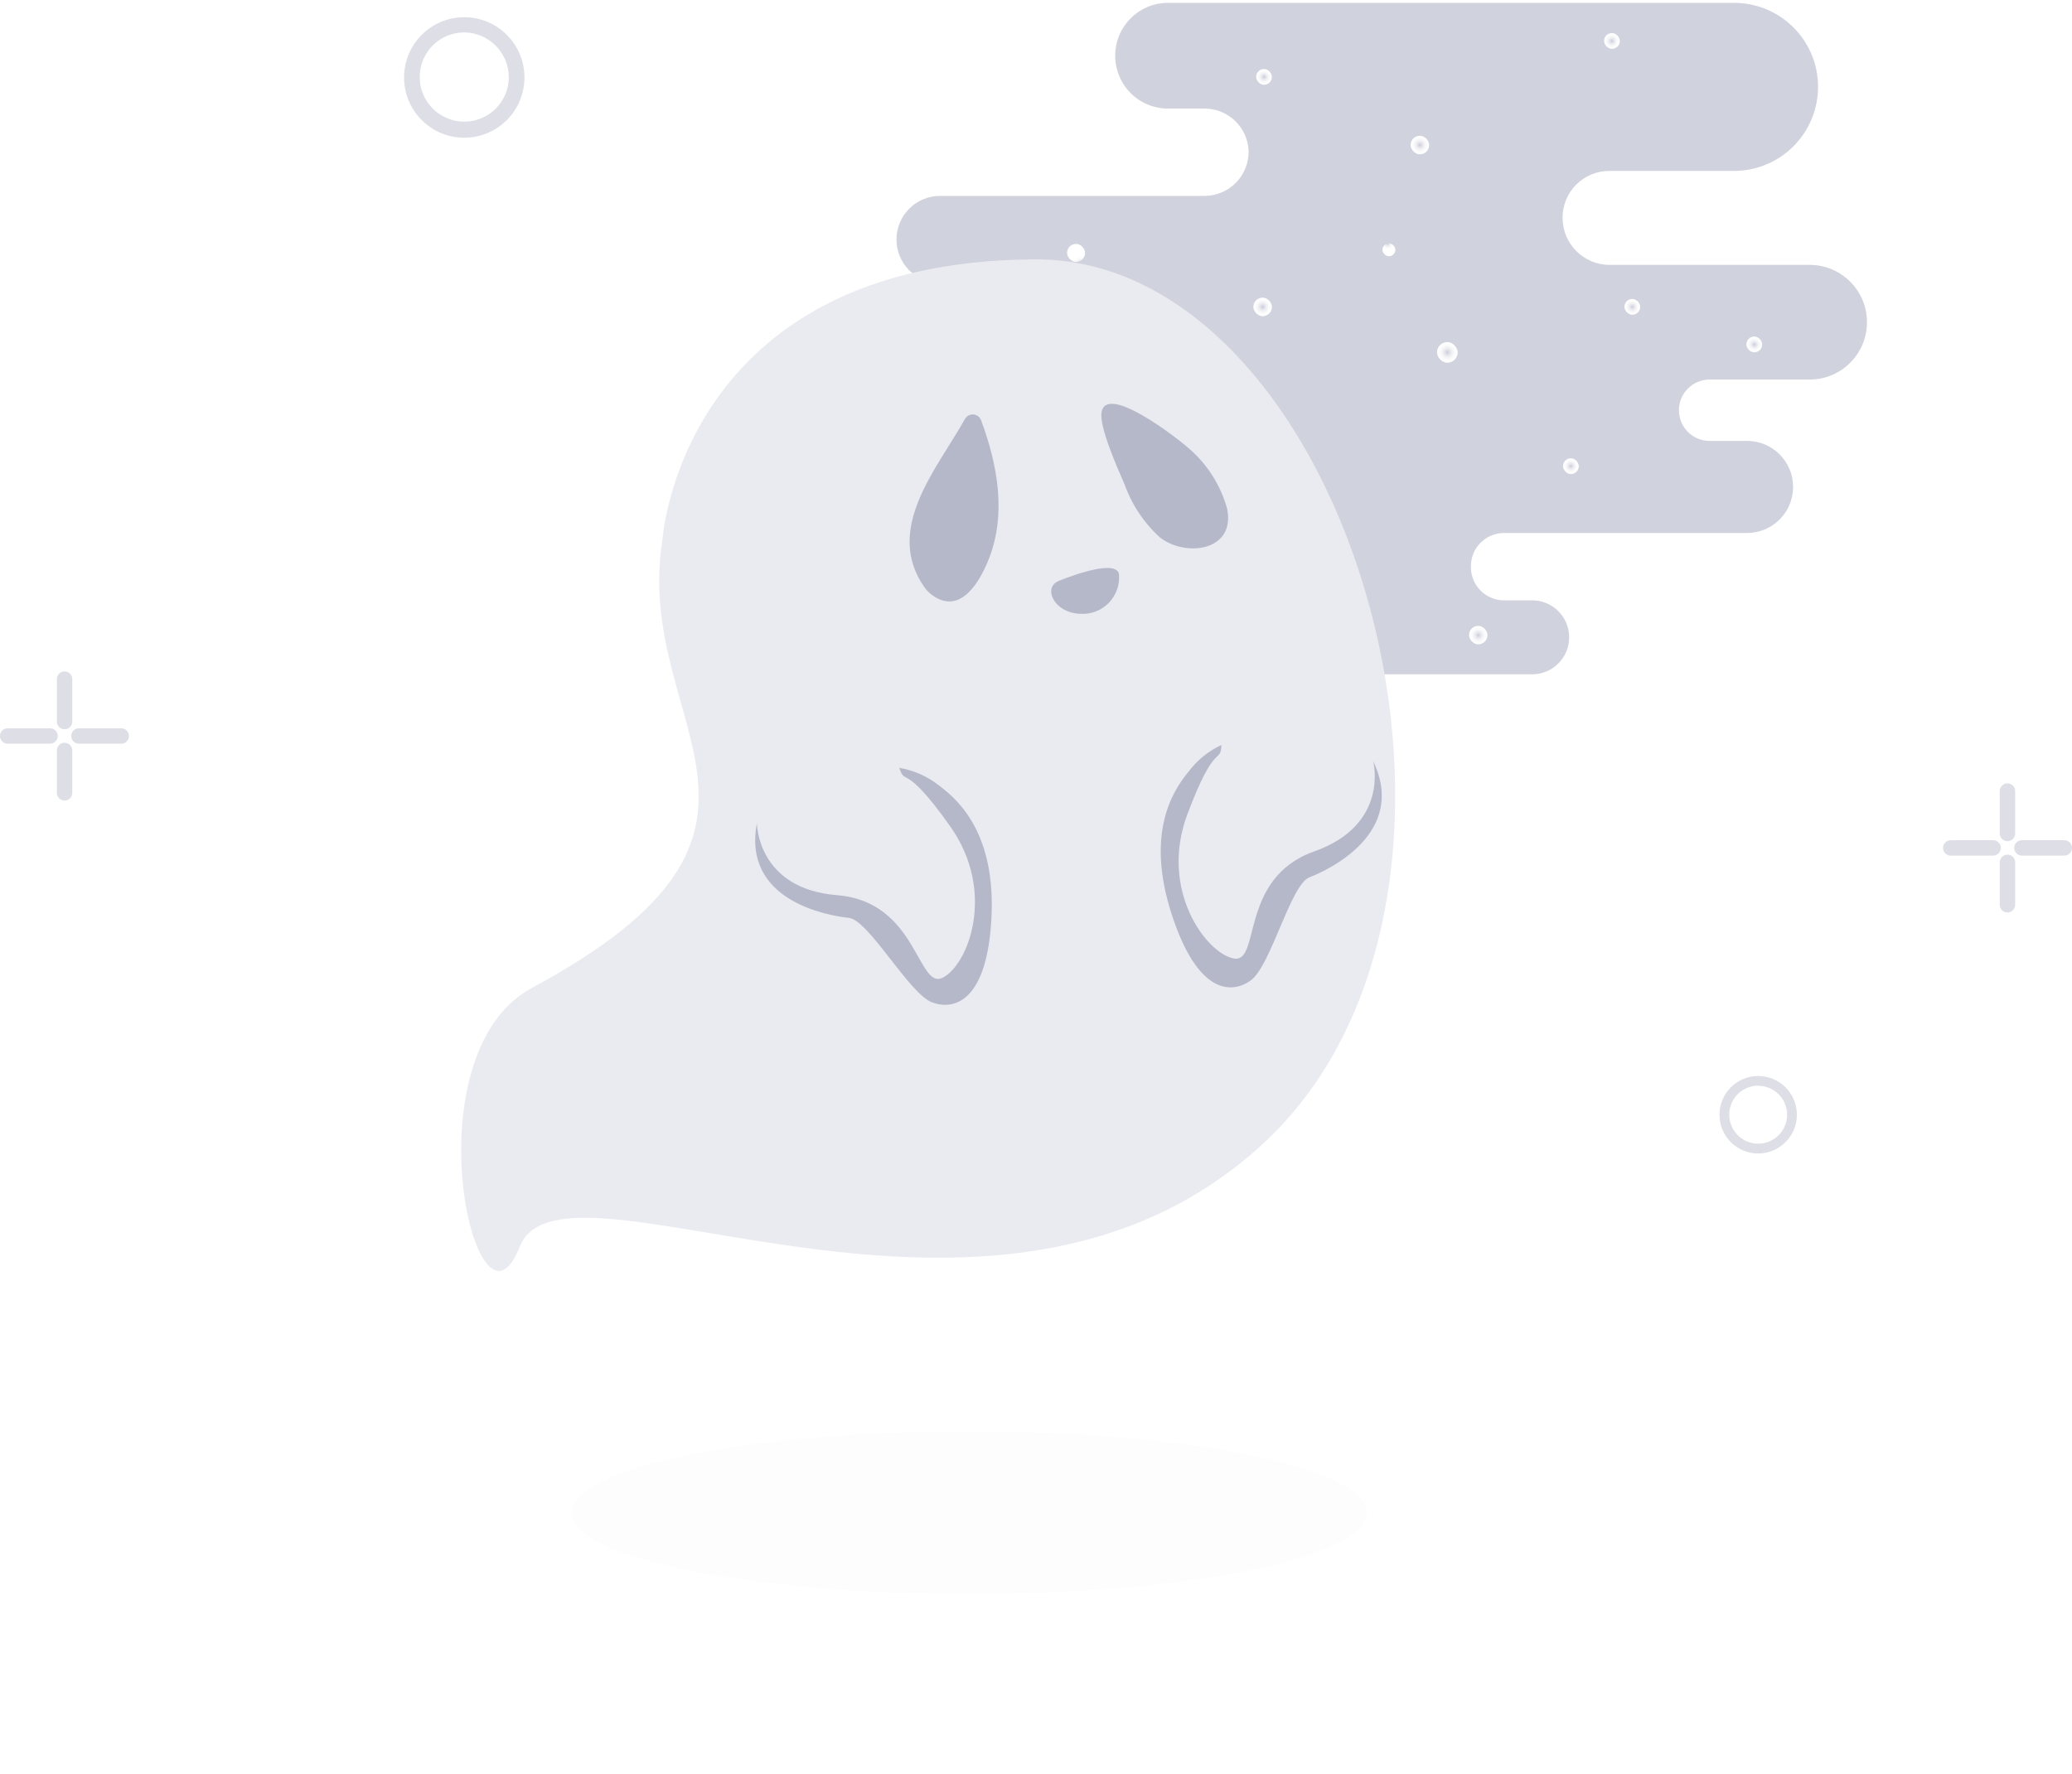 <svg width="160" height="137" viewBox="0 0 160 137" fill="none" xmlns="http://www.w3.org/2000/svg">
<g style="mix-blend-mode:multiply" filter="url(#filter0_d_1629_3931)">
<path d="M105.534 116.839C105.534 120.315 91.787 123.124 74.837 123.124C57.887 123.124 44.141 120.315 44.141 116.839C44.141 113.363 57.887 110.554 74.837 110.554C91.787 110.554 105.534 113.363 105.534 116.839Z" fill="black" fill-opacity="0.01"/>
</g>
<path d="M116.15 41.169H134.909C136.869 41.169 138.46 39.58 138.464 37.616C138.464 35.65 136.872 34.055 134.909 34.055H132.018C131.39 34.058 130.787 33.809 130.342 33.366C129.898 32.922 129.648 32.319 129.648 31.69C129.645 31.06 129.894 30.454 130.339 30.009C130.785 29.563 131.389 29.314 132.018 29.316H139.743C142.188 29.316 144.169 27.331 144.169 24.884C144.164 22.439 142.184 20.46 139.743 20.46H124.293C122.293 20.46 120.67 18.842 120.66 16.839C120.654 15.873 121.034 14.943 121.717 14.259C122.399 13.576 123.327 13.195 124.293 13.201H133.911C135.637 13.199 137.29 12.509 138.506 11.283C139.722 10.057 140.401 8.397 140.391 6.669C140.368 3.101 137.474 0.221 133.911 0.221H90.186C87.939 0.221 86.118 2.045 86.118 4.295C86.114 5.378 86.54 6.418 87.303 7.186C88.067 7.954 89.104 8.385 90.186 8.385H93.05C94.856 8.406 96.333 9.832 96.419 11.639C96.439 12.551 96.095 13.433 95.462 14.089C94.829 14.745 93.961 15.12 93.05 15.132H72.586C70.731 15.132 69.227 16.638 69.227 18.496C69.224 19.389 69.578 20.246 70.208 20.878C70.839 21.509 71.694 21.863 72.586 21.861H81.659C82.307 21.856 82.93 22.112 83.388 22.571C83.847 23.03 84.102 23.654 84.097 24.303C84.093 24.945 83.833 25.56 83.376 26.01C82.918 26.46 82.3 26.709 81.659 26.703H76.986C74.555 26.721 72.595 28.7 72.595 31.135V31.331C72.595 33.673 74.478 35.578 76.816 35.601C77.321 35.599 77.807 35.798 78.165 36.156C78.524 36.513 78.725 36.999 78.725 37.505V39.299C78.725 39.804 78.926 40.288 79.282 40.645C79.639 41.002 80.123 41.203 80.627 41.203H83.185C84.22 41.217 85.056 42.054 85.069 43.09V44.457C85.069 45.513 84.214 46.37 83.159 46.37H83.014C82.259 46.37 81.535 46.67 81.001 47.205C80.466 47.74 80.166 48.465 80.166 49.222C80.164 49.98 80.463 50.708 80.998 51.244C81.532 51.781 82.258 52.083 83.014 52.083H118.324C119.898 52.078 121.172 50.798 121.172 49.222C121.167 47.648 119.895 46.374 118.324 46.37H116.141C114.728 46.37 113.583 45.223 113.583 43.808C113.562 43.114 113.824 42.441 114.308 41.943C114.792 41.446 115.456 41.166 116.15 41.169Z" fill="#D0D2DD"/>
<rect x="108.928" y="10.486" width="1.433" height="1.435" rx="0.716" fill="url(#paint0_radial_1629_3931)"/>
<rect x="96.999" y="5.328" width="1.219" height="1.221" rx="0.61" fill="url(#paint1_radial_1629_3931)"/>
<rect x="123.866" y="2.552" width="1.219" height="1.221" rx="0.61" fill="url(#paint2_radial_1629_3931)"/>
<rect x="125.436" y="23.09" width="1.219" height="1.221" rx="0.61" fill="url(#paint3_radial_1629_3931)"/>
<rect x="110.966" y="26.421" width="1.595" height="1.597" rx="0.797" fill="url(#paint4_radial_1629_3931)"/>
<rect x="113.438" y="48.342" width="1.424" height="1.426" rx="0.712" fill="url(#paint5_radial_1629_3931)"/>
<rect x="120.694" y="35.396" width="1.219" height="1.221" rx="0.61" fill="url(#paint6_radial_1629_3931)"/>
<rect x="134.857" y="25.994" width="1.219" height="1.221" rx="0.61" fill="url(#paint7_radial_1629_3931)"/>
<rect x="96.785" y="22.988" width="1.433" height="1.435" rx="0.716" fill="url(#paint8_radial_1629_3931)"/>
<rect x="106.753" y="18.795" width="0.998" height="0.999" rx="0.499" fill="url(#paint9_radial_1629_3931)"/>
<rect x="82.4" y="18.838" width="1.39" height="1.392" rx="0.695" fill="url(#paint10_radial_1629_3931)"/>
<path d="M51.152 41.715C51.152 41.715 52.551 20.127 79.947 20.033C104.368 19.956 118.54 68.983 97.521 88.351C76.503 107.719 43.461 87.77 40.127 96.31C36.793 104.849 31.455 81.476 41.082 76.301C63.994 63.961 48.842 56.173 51.152 41.715Z" fill="#EAEBF0"/>
<path d="M58.449 63.586C58.449 63.586 58.449 68.65 64.648 69.145C70.847 69.64 70.847 76.498 72.799 75.515C74.752 74.533 76.96 68.897 73.379 63.833C69.798 58.769 69.926 60.776 69.44 59.307C70.548 59.493 71.591 59.954 72.475 60.648C74.181 61.886 76.884 64.568 76.56 70.895C76.236 77.223 73.78 78.086 71.989 77.428C70.199 76.771 67.095 71.058 65.543 70.895C63.991 70.733 57.298 69.615 58.449 63.586Z" fill="#B5B8C9"/>
<path d="M106.037 58.795C106.037 58.795 107.341 63.688 101.484 65.763C95.626 67.838 97.391 74.465 95.25 74.03C93.11 73.594 89.52 68.718 91.678 62.928C93.835 57.138 94.236 59.085 94.321 57.54C93.309 58.011 92.43 58.727 91.763 59.623C90.407 61.254 88.514 64.551 90.475 70.614C92.437 76.677 95.012 76.839 96.572 75.738C98.132 74.636 99.659 68.317 101.117 67.761C102.575 67.207 108.706 64.337 106.037 58.795Z" fill="#B5B8C9"/>
<path d="M75.763 32.47C75.672 32.216 75.442 32.039 75.174 32.015C74.906 31.991 74.649 32.125 74.514 32.359C72.385 36.19 68.215 40.843 71.391 45.369C71.565 45.616 71.781 45.829 72.029 46.001C74.254 47.553 75.734 44.761 76.365 43.154C77.724 39.7 77.034 35.892 75.763 32.47Z" fill="#B5B8C9"/>
<path d="M86.826 37.379C87.388 38.966 88.334 40.389 89.579 41.521C91.632 43.084 95.456 42.525 94.75 39.263C94.253 37.484 93.246 35.89 91.855 34.678C90.832 33.767 85.418 29.587 85.06 31.856C84.878 33.008 86.346 36.283 86.826 37.379Z" fill="#B5B8C9"/>
<path d="M81.808 44.85C81.808 44.85 86.072 43.066 86.404 44.312C86.489 45.136 86.207 45.956 85.633 46.553C85.06 47.15 84.254 47.464 83.428 47.412C81.348 47.344 80.478 45.329 81.808 44.85Z" fill="#B5B8C9"/>
<path fill-rule="evenodd" clip-rule="evenodd" d="M4.986 51.862C4.658 51.862 4.392 52.128 4.392 52.456V55.735C4.392 56.063 4.658 56.329 4.986 56.329C5.314 56.329 5.58 56.063 5.58 55.735V52.456C5.58 52.128 5.314 51.862 4.986 51.862ZM4.986 57.369C4.658 57.369 4.392 57.635 4.392 57.963V61.242C4.392 61.57 4.658 61.836 4.986 61.836C5.314 61.836 5.58 61.57 5.58 61.242V57.963C5.58 57.635 5.314 57.369 4.986 57.369ZM9.364 56.254C9.692 56.254 9.959 56.521 9.959 56.849C9.959 57.178 9.692 57.444 9.364 57.444H6.093C5.765 57.444 5.499 57.178 5.499 56.849C5.499 56.521 5.765 56.254 6.093 56.254H9.364ZM4.46 56.849C4.46 56.521 4.194 56.254 3.865 56.254H0.595C0.266 56.254 0 56.521 0 56.849C0 57.178 0.266 57.444 0.595 57.444H3.865C4.194 57.444 4.46 57.178 4.46 56.849Z" fill="#DDDEE6"/>
<path fill-rule="evenodd" clip-rule="evenodd" d="M155.017 60.506C154.689 60.506 154.423 60.772 154.423 61.1V64.378C154.423 64.707 154.689 64.973 155.017 64.973C155.345 64.973 155.611 64.707 155.611 64.378V61.1C155.611 60.772 155.345 60.506 155.017 60.506ZM155.017 66.013C154.689 66.013 154.423 66.279 154.423 66.607V69.885C154.423 70.214 154.689 70.48 155.017 70.48C155.345 70.48 155.611 70.214 155.611 69.885V66.607C155.611 66.279 155.345 66.013 155.017 66.013ZM159.405 64.898C159.733 64.898 160 65.164 160 65.493C160 65.821 159.733 66.088 159.405 66.088H156.131C155.803 66.088 155.537 65.821 155.537 65.493C155.537 65.164 155.803 64.898 156.131 64.898H159.405ZM154.504 65.493C154.504 65.164 154.238 64.898 153.909 64.898H150.636C150.307 64.898 150.041 65.164 150.041 65.493C150.041 65.821 150.307 66.088 150.636 66.088H153.909C154.238 66.088 154.504 65.821 154.504 65.493Z" fill="#DDDEE6"/>
<path fill-rule="evenodd" clip-rule="evenodd" d="M31.203 5.984C31.203 8.555 33.284 10.638 35.85 10.638C38.416 10.635 40.494 8.553 40.498 5.984C40.498 3.414 38.417 1.33 35.85 1.33C33.284 1.33 31.203 3.414 31.203 5.984ZM32.408 5.95C32.408 4.046 33.949 2.502 35.85 2.502C37.742 2.524 39.271 4.055 39.293 5.95C39.293 7.854 37.752 9.397 35.85 9.397C33.949 9.397 32.408 7.854 32.408 5.95Z" fill="#DDDEE6"/>
<path fill-rule="evenodd" clip-rule="evenodd" d="M132.78 86.105C132.78 87.757 134.118 89.097 135.768 89.097C137.416 89.093 138.752 87.756 138.755 86.105C138.755 84.452 137.418 83.112 135.768 83.112C134.118 83.112 132.78 84.452 132.78 86.105ZM133.702 85.241C134.048 84.404 134.864 83.859 135.768 83.859V83.865C136.999 83.869 137.996 84.865 138.004 86.098C138.004 87.004 137.459 87.82 136.623 88.167C135.788 88.513 134.826 88.322 134.187 87.681C133.547 87.041 133.356 86.078 133.702 85.241Z" fill="#DDDEE6"/>
<defs>
<filter id="filter0_d_1629_3931" x="31.141" y="97.554" width="87.394" height="38.57" filterUnits="userSpaceOnUse" color-interpolation-filters="sRGB">
<feFlood flood-opacity="0" result="BackgroundImageFix"/>
<feColorMatrix in="SourceAlpha" type="matrix" values="0 0 0 0 0 0 0 0 0 0 0 0 0 0 0 0 0 0 127 0" result="hardAlpha"/>
<feOffset/>
<feGaussianBlur stdDeviation="6.5"/>
<feColorMatrix type="matrix" values="0 0 0 0 0.055 0 0 0 0 0.082 0 0 0 0 0.271 0 0 0 0.08 0"/>
<feBlend mode="normal" in2="BackgroundImageFix" result="effect1_dropShadow_1629_3931"/>
<feBlend mode="normal" in="SourceGraphic" in2="effect1_dropShadow_1629_3931" result="shape"/>
</filter>
<radialGradient id="paint0_radial_1629_3931" cx="0" cy="0" r="1" gradientUnits="userSpaceOnUse" gradientTransform="translate(109.644 11.203) scale(0.716 0.717)">
<stop stop-color="#BDCDE1"/>
<stop offset="0.04" stop-color="#CED0DC"/>
<stop offset="0.2" stop-color="#DFE0E8"/>
<stop offset="0.45" stop-color="#F1F1F5"/>
<stop offset="0.71" stop-color="#FCFCFD"/>
<stop offset="1" stop-color="white"/>
</radialGradient>
<radialGradient id="paint1_radial_1629_3931" cx="0" cy="0" r="1" gradientUnits="userSpaceOnUse" gradientTransform="translate(97.613 5.943) scale(0.614 0.615)">
<stop stop-color="#BDCDE1"/>
<stop offset="0.04" stop-color="#CED0DC"/>
<stop offset="0.2" stop-color="#DFE0E8"/>
<stop offset="0.45" stop-color="#F1F1F5"/>
<stop offset="0.71" stop-color="#FCFCFD"/>
<stop offset="1" stop-color="white"/>
</radialGradient>
<radialGradient id="paint2_radial_1629_3931" cx="0" cy="0" r="1" gradientUnits="userSpaceOnUse" gradientTransform="translate(124.472 3.167) scale(0.614 0.615)">
<stop stop-color="#BDCDE1"/>
<stop offset="0.04" stop-color="#CED0DC"/>
<stop offset="0.2" stop-color="#DFE0E8"/>
<stop offset="0.45" stop-color="#F1F1F5"/>
<stop offset="0.71" stop-color="#FCFCFD"/>
<stop offset="1" stop-color="white"/>
</radialGradient>
<radialGradient id="paint3_radial_1629_3931" cx="0" cy="0" r="1" gradientUnits="userSpaceOnUse" gradientTransform="translate(126.049 23.705) scale(0.614 0.615)">
<stop stop-color="#BDCDE1"/>
<stop offset="0.04" stop-color="#CED0DC"/>
<stop offset="0.2" stop-color="#DFE0E8"/>
<stop offset="0.45" stop-color="#F1F1F5"/>
<stop offset="0.71" stop-color="#FCFCFD"/>
<stop offset="1" stop-color="white"/>
</radialGradient>
<radialGradient id="paint4_radial_1629_3931" cx="0" cy="0" r="1" gradientUnits="userSpaceOnUse" gradientTransform="translate(111.767 27.215) scale(0.802 0.803)">
<stop stop-color="#BDCDE1"/>
<stop offset="0.04" stop-color="#CED0DC"/>
<stop offset="0.2" stop-color="#DFE0E8"/>
<stop offset="0.45" stop-color="#F1F1F5"/>
<stop offset="0.71" stop-color="#FCFCFD"/>
<stop offset="1" stop-color="white"/>
</radialGradient>
<radialGradient id="paint5_radial_1629_3931" cx="0" cy="0" r="1" gradientUnits="userSpaceOnUse" gradientTransform="translate(114.155 49.06) scale(0.708 0.709)">
<stop stop-color="#BDCDE1"/>
<stop offset="0.04" stop-color="#CED0DC"/>
<stop offset="0.2" stop-color="#DFE0E8"/>
<stop offset="0.45" stop-color="#F1F1F5"/>
<stop offset="0.71" stop-color="#FCFCFD"/>
<stop offset="1" stop-color="white"/>
</radialGradient>
<radialGradient id="paint6_radial_1629_3931" cx="0" cy="0" r="1" gradientUnits="userSpaceOnUse" gradientTransform="translate(121.3 36.002) scale(0.614 0.615)">
<stop stop-color="#BDCDE1"/>
<stop offset="0.04" stop-color="#CED0DC"/>
<stop offset="0.2" stop-color="#DFE0E8"/>
<stop offset="0.45" stop-color="#F1F1F5"/>
<stop offset="0.71" stop-color="#FCFCFD"/>
<stop offset="1" stop-color="white"/>
</radialGradient>
<radialGradient id="paint7_radial_1629_3931" cx="0" cy="0" r="1" gradientUnits="userSpaceOnUse" gradientTransform="translate(135.471 26.609) scale(0.614 0.615)">
<stop stop-color="#BDCDE1"/>
<stop offset="0.04" stop-color="#CED0DC"/>
<stop offset="0.2" stop-color="#DFE0E8"/>
<stop offset="0.45" stop-color="#F1F1F5"/>
<stop offset="0.71" stop-color="#FCFCFD"/>
<stop offset="1" stop-color="white"/>
</radialGradient>
<radialGradient id="paint8_radial_1629_3931" cx="0" cy="0" r="1" gradientUnits="userSpaceOnUse" gradientTransform="translate(97.501 23.705) scale(0.716 0.717)">
<stop stop-color="#BDCDE1"/>
<stop offset="0.04" stop-color="#CED0DC"/>
<stop offset="0.2" stop-color="#DFE0E8"/>
<stop offset="0.45" stop-color="#F1F1F5"/>
<stop offset="0.71" stop-color="#FCFCFD"/>
<stop offset="1" stop-color="white"/>
</radialGradient>
<radialGradient id="paint9_radial_1629_3931" cx="0" cy="0" r="1" gradientUnits="userSpaceOnUse" gradientTransform="translate(107.147 18.809) scale(0.501 0.502)">
<stop stop-color="#BDCDE1"/>
<stop offset="0.04" stop-color="#CED0DC"/>
<stop offset="0.2" stop-color="#DFE0E8"/>
<stop offset="0.45" stop-color="#F1F1F5"/>
<stop offset="0.71" stop-color="#FCFCFD"/>
<stop offset="1" stop-color="white"/>
</radialGradient>
<radialGradient id="paint10_radial_1629_3931" cx="0" cy="0" r="1" gradientUnits="userSpaceOnUse" gradientTransform="translate(83.46 20.433) scale(0.695 0.696)">
<stop stop-color="#BDCDE1"/>
<stop offset="0.04" stop-color="#CED0DC"/>
<stop offset="0.2" stop-color="#DFE0E8"/>
<stop offset="0.45" stop-color="#F1F1F5"/>
<stop offset="0.71" stop-color="#FCFCFD"/>
<stop offset="1" stop-color="white"/>
</radialGradient>
</defs>
</svg>
